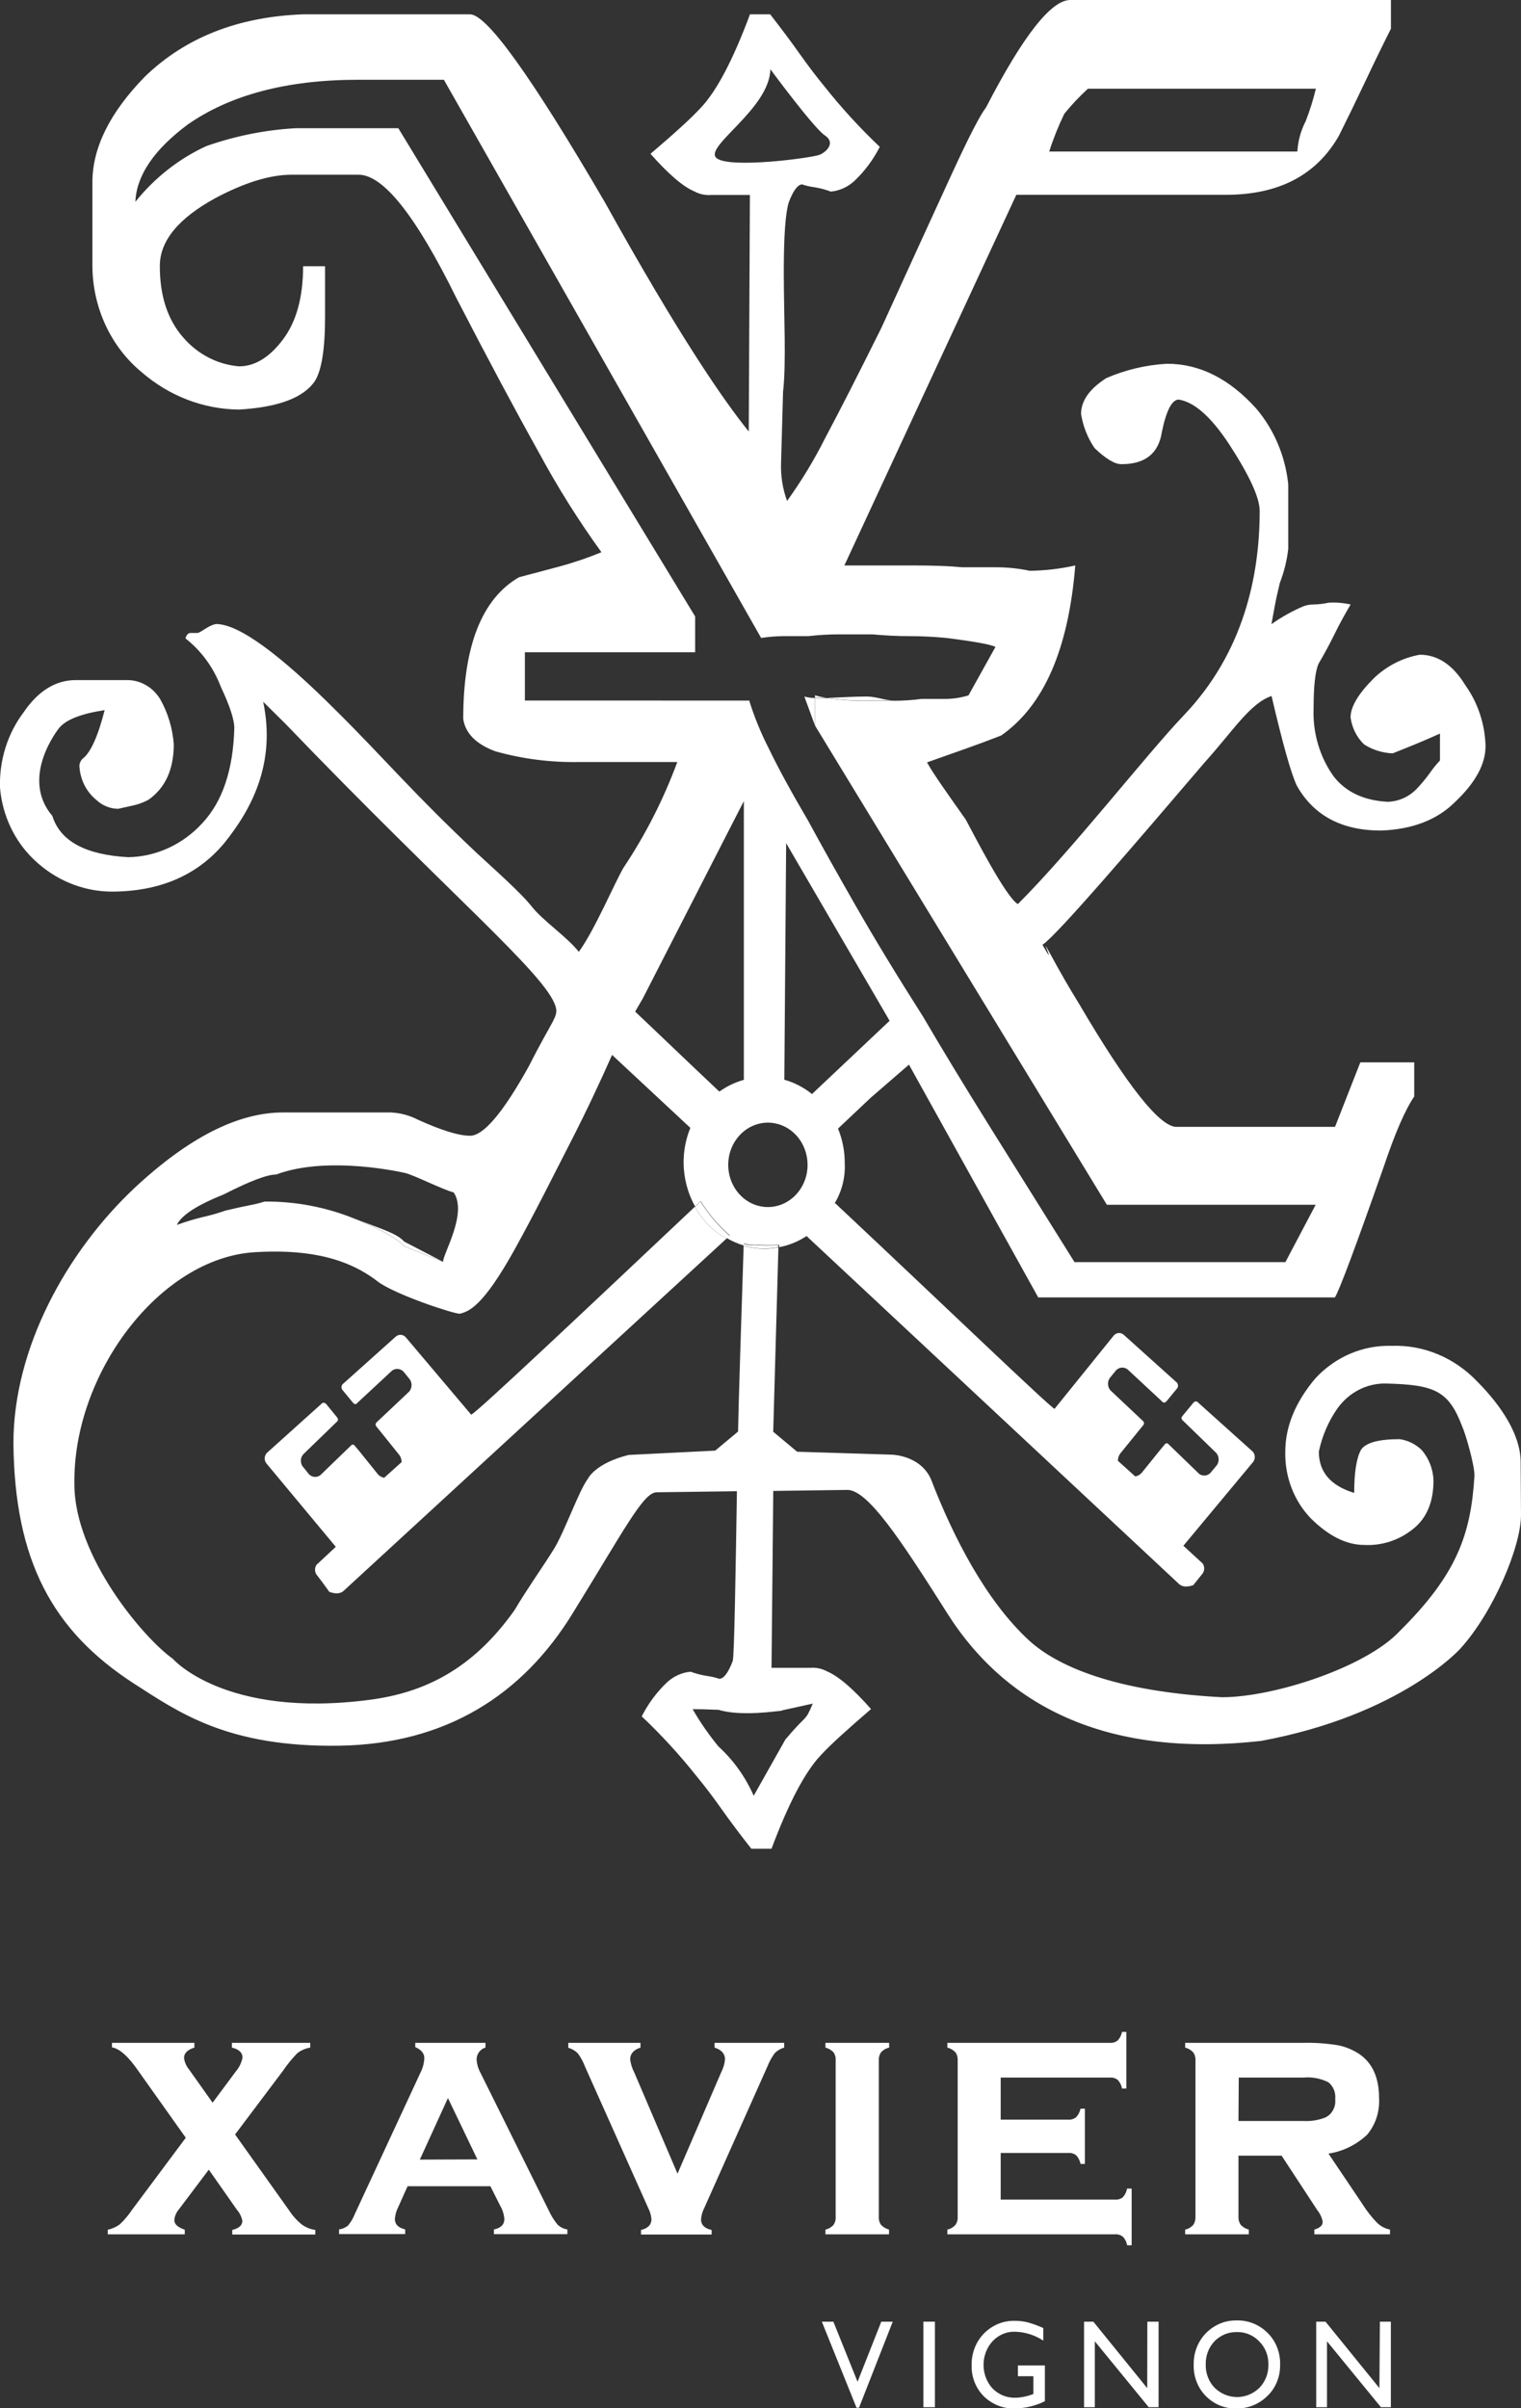 <svg width="36" height="57" viewBox="0 0 36 57" fill="none" xmlns="http://www.w3.org/2000/svg">
<rect x="0" y="0" width="36" height="57" fill="#333333" stroke="none"/>
<g clip-path="url(#clip0_585_5782)">
<path d="M9.609 31.658C9.58 31.622 9.539 31.599 9.494 31.595C9.449 31.59 9.405 31.605 9.37 31.634L8.131 32.744C8.117 32.752 8.106 32.764 8.098 32.778C8.089 32.792 8.084 32.809 8.083 32.825C8.082 32.842 8.084 32.859 8.09 32.874C8.097 32.889 8.106 32.903 8.118 32.914L8.353 33.2C8.416 33.277 8.463 33.2 8.463 33.2L9.281 32.44C9.327 32.407 9.384 32.394 9.439 32.405C9.494 32.415 9.543 32.448 9.576 32.496L9.674 32.618C9.715 32.659 9.739 32.715 9.741 32.775C9.743 32.834 9.723 32.892 9.686 32.936L8.914 33.665C8.861 33.713 8.914 33.772 8.914 33.772L9 33.877L9.438 34.422C9.482 34.472 9.505 34.538 9.505 34.607L9.094 34.977C9.032 34.967 8.975 34.934 8.935 34.883L8.496 34.337L8.407 34.232C8.407 34.232 8.365 34.161 8.314 34.208L7.581 34.917C7.535 34.951 7.478 34.964 7.423 34.954C7.368 34.943 7.319 34.91 7.286 34.861L7.189 34.739C7.168 34.719 7.152 34.695 7.14 34.668C7.129 34.642 7.122 34.612 7.121 34.583C7.12 34.553 7.125 34.524 7.134 34.496C7.144 34.469 7.159 34.444 7.178 34.422L7.989 33.636C7.997 33.623 8.001 33.607 7.999 33.591C7.997 33.575 7.99 33.561 7.98 33.55L7.744 33.261C7.744 33.261 7.672 33.143 7.595 33.239L6.32 34.386C6.287 34.419 6.267 34.464 6.265 34.512C6.263 34.56 6.279 34.607 6.309 34.642L7.948 36.612L7.927 36.631L7.493 37.036C7.469 37.07 7.456 37.112 7.456 37.154C7.456 37.197 7.469 37.238 7.493 37.272C7.583 37.382 7.793 37.676 7.793 37.676C7.793 37.676 8.005 37.771 8.131 37.656L17.198 29.314C17.123 29.275 17.05 29.23 16.981 29.18C16.769 29.021 16.59 28.817 16.455 28.582L16.445 28.564C13.927 30.939 11.269 33.45 11.152 33.484L9.609 31.658Z" fill="white"/>
<path d="M19.291 16.521C19.376 16.521 19.473 16.521 19.577 16.521C19.48 16.508 19.385 16.487 19.291 16.457V16.521Z" fill="white"/>
<path d="M17.916 29.473C17.808 29.485 17.699 29.473 17.597 29.436V29.485C17.753 29.528 17.913 29.551 18.075 29.553C18.187 29.552 18.299 29.542 18.41 29.52H18.419V29.473C18.252 29.483 18.083 29.483 17.916 29.473Z" fill="white"/>
<path d="M35.992 34.61C35.992 33.959 35.528 33.268 34.968 32.703C34.701 32.422 34.383 32.201 34.033 32.055C33.684 31.909 33.309 31.841 32.934 31.855C32.601 31.845 32.27 31.908 31.961 32.039C31.652 32.171 31.371 32.369 31.137 32.62C30.659 33.185 30.421 33.767 30.421 34.361C30.414 34.652 30.464 34.942 30.567 35.212C30.67 35.483 30.823 35.727 31.019 35.932C31.444 36.356 31.869 36.568 32.294 36.568C32.71 36.589 33.119 36.454 33.45 36.186C33.769 35.932 33.929 35.548 33.929 35.039C33.919 34.771 33.819 34.516 33.648 34.318C33.503 34.18 33.323 34.092 33.13 34.064C32.625 34.064 32.319 34.149 32.212 34.318C32.105 34.515 32.052 34.855 32.052 35.336C31.494 35.166 31.215 34.84 31.215 34.359C31.292 33.991 31.441 33.644 31.652 33.341C31.787 33.151 31.962 32.998 32.163 32.895C32.364 32.792 32.586 32.741 32.809 32.747C33.954 32.775 34.289 32.917 34.609 33.765C34.689 33.935 34.911 34.714 34.898 34.939C34.812 36.327 34.48 37.269 33.12 38.616C32.323 39.464 30.148 40.172 28.926 40.172C26.375 40.039 25.008 39.43 24.351 38.823C23.341 37.891 22.564 36.39 22.032 35.004C21.769 34.43 21.089 34.43 21.089 34.43L18.867 34.361L18.301 33.888L18.424 29.526H18.414C18.304 29.547 18.192 29.558 18.079 29.558C17.918 29.556 17.757 29.533 17.601 29.49C17.555 30.89 17.475 33.406 17.469 33.884L16.928 34.335L14.881 34.437C14.084 34.634 13.915 35 13.915 35C13.703 35.282 13.362 36.252 13.118 36.651C12.874 37.05 12.494 37.578 12.175 38.115C11.173 39.53 10.018 40.066 8.752 40.233C5.317 40.682 4.087 39.259 4.087 39.259C3.405 38.779 1.761 36.841 1.761 35.131C1.718 32.525 3.773 29.78 6.023 29.639C7.086 29.575 8.118 29.694 8.937 30.33C9.336 30.635 10.723 31.095 10.883 31.095C11.095 31.039 11.421 30.942 12.184 29.568C12.679 28.674 13.1 27.82 13.5 27.042C13.864 26.333 14.189 25.642 14.487 24.969L16.34 26.696C16.233 26.954 16.179 27.234 16.18 27.517C16.182 27.883 16.276 28.243 16.453 28.557L16.585 28.431C16.775 28.738 17.008 29.011 17.276 29.242L17.206 29.307C17.329 29.379 17.459 29.436 17.595 29.476H17.609V29.427C17.712 29.464 17.82 29.477 17.928 29.465C18.099 29.475 18.27 29.475 18.441 29.465V29.52C18.672 29.477 18.892 29.387 19.09 29.256L27.908 37.494C28.033 37.608 28.245 37.517 28.245 37.517L28.465 37.242C28.489 37.208 28.502 37.166 28.502 37.124C28.502 37.081 28.489 37.04 28.465 37.006L28.028 36.604L28.009 36.587L29.654 34.61C29.685 34.575 29.701 34.528 29.699 34.48C29.698 34.432 29.679 34.387 29.646 34.354L28.371 33.209C28.293 33.112 28.223 33.229 28.223 33.229L27.985 33.518C27.974 33.529 27.967 33.543 27.966 33.559C27.964 33.575 27.968 33.591 27.977 33.604L28.788 34.391C28.826 34.435 28.846 34.493 28.843 34.552C28.841 34.612 28.818 34.668 28.777 34.709L28.677 34.829C28.645 34.877 28.596 34.911 28.541 34.921C28.486 34.932 28.43 34.92 28.384 34.887L27.65 34.176C27.599 34.13 27.558 34.2 27.558 34.2L27.47 34.306L27.03 34.851C26.989 34.902 26.932 34.935 26.87 34.946L26.459 34.576C26.459 34.508 26.483 34.441 26.526 34.39L26.966 33.847L27.052 33.742C27.052 33.742 27.108 33.681 27.052 33.633L26.279 32.905C26.242 32.861 26.223 32.802 26.225 32.743C26.227 32.684 26.251 32.627 26.292 32.586L26.391 32.464C26.424 32.416 26.473 32.383 26.528 32.373C26.583 32.363 26.639 32.376 26.686 32.41L27.503 33.17C27.503 33.17 27.55 33.238 27.615 33.161L27.849 32.876C27.861 32.865 27.87 32.851 27.875 32.836C27.881 32.821 27.883 32.804 27.882 32.788C27.88 32.771 27.875 32.755 27.867 32.741C27.859 32.727 27.848 32.715 27.835 32.707L26.596 31.592C26.561 31.562 26.517 31.547 26.472 31.552C26.427 31.556 26.386 31.579 26.357 31.616L24.96 33.346C24.85 33.306 22.339 30.891 19.773 28.484C19.753 28.514 19.773 28.442 19.753 28.484C19.927 28.2 20.011 27.864 19.994 27.525C19.994 27.246 19.94 26.969 19.835 26.713L20.608 25.983L21.514 25.199L24.573 30.708H31.596C31.702 30.538 32.088 29.505 32.754 27.608C33.02 26.817 33.26 26.265 33.473 25.953V25.145H32.197L31.598 26.672H27.846C27.448 26.672 26.676 25.696 25.531 23.744C25.319 23.404 25.086 23 24.833 22.532C24.579 22.064 25.043 23.017 24.674 22.363C25.019 22.137 26.923 19.906 28.521 18.036C29.185 17.3 29.589 16.643 30.096 16.474C30.36 17.605 30.56 18.315 30.694 18.596C31.094 19.305 31.759 19.659 32.688 19.658C33.432 19.631 34.017 19.405 34.442 18.98C34.92 18.527 35.16 18.088 35.161 17.663C35.148 17.14 34.98 16.635 34.683 16.219C34.389 15.738 34.03 15.497 33.605 15.497C33.203 15.568 32.828 15.758 32.524 16.046C32.153 16.416 31.966 16.725 31.966 16.981C32 17.227 32.112 17.452 32.285 17.619C32.491 17.75 32.724 17.823 32.964 17.831C33.176 17.746 33.369 17.67 33.543 17.597C33.717 17.524 33.895 17.449 34.082 17.363V18.001C33.994 18.093 33.914 18.192 33.841 18.298C33.743 18.433 33.637 18.561 33.522 18.681C33.338 18.866 33.097 18.971 32.844 18.978C32.285 18.948 31.86 18.75 31.569 18.382C31.238 17.92 31.068 17.35 31.091 16.769C31.091 16.232 31.131 15.878 31.21 15.707C31.343 15.481 31.47 15.247 31.588 15.006C31.706 14.765 31.834 14.533 31.968 14.307C31.797 14.27 31.623 14.255 31.449 14.265C31.331 14.291 31.211 14.305 31.091 14.307C31.009 14.307 30.927 14.322 30.85 14.35C30.585 14.463 30.331 14.605 30.093 14.774C30.118 14.633 30.145 14.491 30.171 14.35C30.196 14.209 30.238 14.022 30.292 13.797C30.392 13.539 30.46 13.268 30.491 12.991V11.464C30.422 10.796 30.157 10.169 29.734 9.671C29.096 8.962 28.392 8.609 27.62 8.61C27.127 8.637 26.642 8.752 26.185 8.949C25.788 9.204 25.587 9.487 25.587 9.798C25.634 10.089 25.743 10.366 25.906 10.605C26.172 10.86 26.384 10.987 26.544 10.987C27.104 10.987 27.423 10.733 27.5 10.224C27.605 9.715 27.739 9.458 27.899 9.458C28.27 9.516 28.669 9.87 29.096 10.521C29.574 11.257 29.814 11.78 29.815 12.091C29.815 13.618 29.441 15.442 28.018 16.932C27.122 17.872 25.369 20.125 24.091 21.399C23.8 21.229 23.044 19.74 22.859 19.4C22.62 19.061 22.425 18.786 22.28 18.574C22.135 18.362 22.02 18.187 21.941 18.045L22.838 17.728C23.118 17.629 23.404 17.523 23.696 17.409C24.707 16.704 25.291 15.363 25.45 13.384C25.095 13.464 24.734 13.506 24.372 13.51C24.11 13.454 23.843 13.427 23.575 13.427H22.778C22.485 13.398 22.1 13.384 21.62 13.384H19.985L24.055 4.611H29.016C30.266 4.611 31.157 4.146 31.689 3.215C31.901 2.791 32.107 2.367 32.307 1.943C32.507 1.518 32.712 1.097 32.922 0.679V0H25.332C24.879 0 24.214 0.848 23.337 2.545C23.203 2.715 22.939 3.224 22.54 4.09C22.142 4.957 21.584 6.172 20.865 7.752C20.332 8.824 19.887 9.701 19.527 10.376C19.266 10.895 18.966 11.39 18.629 11.857C18.526 11.575 18.477 11.273 18.486 10.97L18.534 9.274C18.613 8.568 18.551 7.456 18.551 6.44C18.551 5.592 18.59 5.042 18.669 4.789C18.776 4.508 18.883 4.365 18.988 4.365C19.078 4.397 19.171 4.418 19.265 4.43C19.402 4.451 19.536 4.486 19.666 4.535C19.873 4.515 20.069 4.426 20.225 4.28C20.467 4.051 20.669 3.779 20.823 3.476C20.352 3.03 19.912 2.549 19.506 2.036C19.32 1.81 19.127 1.556 18.927 1.274C18.728 0.992 18.495 0.681 18.229 0.339H17.751C17.352 1.412 16.966 2.147 16.593 2.545C16.461 2.686 16.302 2.842 16.115 3.011C15.929 3.181 15.688 3.393 15.396 3.641C15.822 4.121 16.166 4.418 16.434 4.53C16.557 4.597 16.695 4.626 16.833 4.615H17.749L17.722 10.213C17.128 9.479 16.074 7.954 14.32 4.793C12.588 1.824 11.524 0.339 11.126 0.339H7.174C5.631 0.396 4.38 0.89 3.423 1.82C2.598 2.668 2.186 3.5 2.187 4.318V6.308C2.191 6.79 2.298 7.265 2.499 7.698C2.7 8.13 2.99 8.509 3.348 8.805C4.001 9.373 4.816 9.687 5.659 9.694C6.591 9.639 7.189 9.413 7.455 9.016C7.614 8.761 7.694 8.252 7.694 7.489V6.301H7.174C7.174 7.036 7.015 7.613 6.696 8.037C6.377 8.461 6.029 8.671 5.658 8.671C5.154 8.63 4.684 8.388 4.341 7.993C3.968 7.571 3.782 7.005 3.783 6.296C3.783 5.703 4.222 5.167 5.1 4.688C5.79 4.321 6.388 4.137 6.895 4.136H8.489C9.073 4.136 9.845 5.11 10.804 7.058C11.548 8.498 12.2 9.718 12.759 10.719C13.201 11.537 13.694 12.323 14.235 13.07C13.909 13.205 13.576 13.318 13.237 13.41L12.281 13.664C11.403 14.175 10.964 15.293 10.964 17.018C11.016 17.358 11.268 17.612 11.721 17.782C12.372 17.965 13.043 18.05 13.716 18.036H16.031C15.703 18.924 15.274 19.765 14.755 20.542C14.541 20.91 14.073 22.018 13.7 22.529C13.406 22.161 12.85 21.794 12.584 21.455C12.317 21.116 11.614 20.498 11.287 20.193C9.741 18.735 9.13 17.987 7.986 16.85C6.604 15.465 5.647 14.772 5.116 14.77C4.929 14.799 4.749 14.982 4.668 14.982H4.508C4.456 14.982 4.414 15.025 4.389 15.11C4.763 15.402 5.053 15.799 5.227 16.257C5.44 16.709 5.546 17.034 5.546 17.232C5.519 18.223 5.266 18.973 4.789 19.483C4.328 19.988 3.697 20.278 3.035 20.289C2.023 20.233 1.425 19.908 1.24 19.314C0.456 18.393 1.399 17.232 1.399 17.232C1.559 17.035 1.918 16.893 2.477 16.808C2.318 17.431 2.144 17.814 1.959 17.955C1.936 17.976 1.916 18.002 1.903 18.031C1.889 18.06 1.881 18.092 1.879 18.125C1.886 18.282 1.926 18.435 1.994 18.574C2.063 18.713 2.159 18.835 2.276 18.93C2.42 19.066 2.604 19.142 2.796 19.144L3.176 19.059C3.293 19.032 3.406 18.988 3.514 18.93C3.914 18.649 4.113 18.209 4.113 17.616C4.085 17.24 3.976 16.877 3.794 16.553C3.712 16.416 3.599 16.302 3.465 16.223C3.332 16.143 3.182 16.1 3.029 16.097H1.796C1.317 16.097 0.904 16.352 0.558 16.861C0.178 17.365 -0.02 17.998 -0 18.644C0.055 19.296 0.34 19.902 0.797 20.34C1.3 20.826 1.954 21.098 2.633 21.104C3.777 21.104 4.668 20.721 5.307 19.957C5.945 19.165 6.538 18.077 6.229 16.61L6.744 17.119C10.655 21.19 12.917 23.056 13.15 23.822C13.223 24.064 13.081 24.122 12.523 25.226C11.911 26.331 11.445 26.883 11.126 26.882C10.86 26.882 10.447 26.755 9.889 26.501C9.69 26.399 9.473 26.341 9.252 26.331H6.696C5.633 26.331 4.464 26.925 3.188 28.114C1.565 29.641 0.318 31.921 0.318 34.157C0.344 36.931 1.237 38.596 3.166 39.846C4.226 40.525 5.382 41.363 8.045 41.319C10.544 41.276 12.364 40.131 13.559 38.178C14.784 36.197 15.226 35.321 15.544 35.321L17.442 35.296C17.413 37.08 17.381 39.188 17.343 39.313C17.236 39.595 17.13 39.736 17.024 39.736C16.933 39.705 16.841 39.683 16.747 39.671C16.61 39.65 16.475 39.615 16.345 39.568C16.138 39.587 15.943 39.676 15.787 39.82C15.545 40.05 15.343 40.322 15.189 40.625C15.66 41.07 16.1 41.551 16.506 42.065C16.693 42.291 16.886 42.545 17.084 42.827C17.283 43.108 17.516 43.419 17.783 43.758H18.261C18.662 42.685 19.048 41.95 19.419 41.553C19.551 41.41 19.712 41.254 19.897 41.086C20.082 40.918 20.323 40.704 20.616 40.452C20.192 39.97 19.844 39.675 19.58 39.562C19.456 39.495 19.318 39.465 19.179 39.476H18.261L18.302 35.289L20.071 35.265C20.549 35.294 21.287 36.392 22.419 38.183C23.872 40.48 26.327 41.602 29.85 41.206C33.162 40.592 34.565 39.021 34.565 39.021C35.335 38.173 36 36.621 36 35.857L35.992 34.61ZM25.19 2.694C25.362 2.482 25.549 2.283 25.75 2.1H31.145C31.082 2.361 31.002 2.616 30.906 2.864C30.79 3.086 30.722 3.333 30.706 3.587H24.833C24.931 3.28 25.051 2.982 25.19 2.694ZM18.175 28.57C17.989 28.57 17.808 28.512 17.653 28.402C17.499 28.292 17.378 28.136 17.307 27.953C17.236 27.77 17.218 27.569 17.254 27.375C17.29 27.182 17.38 27.004 17.512 26.864C17.643 26.724 17.811 26.629 17.993 26.591C18.175 26.552 18.364 26.573 18.535 26.648C18.707 26.724 18.854 26.853 18.957 27.017C19.059 27.182 19.114 27.375 19.114 27.573C19.114 27.837 19.015 28.091 18.838 28.278C18.662 28.465 18.424 28.57 18.175 28.57ZM19.219 25.895C19.023 25.738 18.801 25.623 18.564 25.556L18.607 19.957L21.056 24.161L19.219 25.895ZM16.949 3.732C16.683 3.454 18.213 2.572 18.234 1.639C18.234 1.639 19.259 3.03 19.521 3.203C19.782 3.376 19.57 3.587 19.406 3.661C19.242 3.736 17.218 4.006 16.949 3.732ZM12.423 16.581V15.439H16.453V14.591L9.428 3.035H6.996C6.276 3.075 5.565 3.218 4.881 3.459C4.235 3.756 3.662 4.207 3.204 4.776C3.231 4.154 3.643 3.545 4.441 2.949C5.452 2.243 6.796 1.889 8.472 1.888H10.506L18.015 15.1C18.187 15.073 18.36 15.059 18.534 15.057H19.132C19.37 15.03 19.61 15.015 19.851 15.015H20.648C20.967 15.044 21.258 15.057 21.525 15.057C21.818 15.057 22.11 15.072 22.403 15.1C23.067 15.184 23.453 15.255 23.561 15.312L22.923 16.459C22.742 16.515 22.554 16.543 22.365 16.543H21.807C21.595 16.572 21.382 16.586 21.169 16.586H20.491C20.186 16.59 19.882 16.57 19.58 16.525C19.476 16.525 19.379 16.525 19.294 16.525V17.18L26.198 28.516H31.14L30.424 29.873H25.432C24.688 28.685 24.017 27.61 23.417 26.65C22.818 25.69 22.293 24.824 21.842 24.054C21.23 23.093 20.705 22.229 20.267 21.463C19.829 20.698 19.449 20.019 19.128 19.427C18.73 18.749 18.417 18.175 18.192 17.707C18.008 17.348 17.854 16.971 17.733 16.582L12.423 16.581ZM15.214 23.633L17.606 18.961V25.562H17.595C17.392 25.62 17.2 25.713 17.026 25.837C16.294 25.148 15.517 24.4 15.033 23.944L15.214 23.633ZM5.301 28.268C5.912 27.956 6.324 27.8 6.536 27.8C7.775 27.335 9.585 27.763 9.585 27.763C9.784 27.805 10.497 28.167 10.737 28.223C11.072 28.713 10.486 29.672 10.486 29.868L9.572 29.5C9.384 29.302 8.971 29.076 8.333 28.822C7.67 28.562 6.967 28.433 6.261 28.44C6.149 28.476 6.036 28.504 5.921 28.525C5.774 28.553 5.581 28.595 5.342 28.652C5.172 28.711 4.999 28.761 4.824 28.801C4.608 28.852 4.395 28.916 4.186 28.993C4.292 28.764 4.665 28.523 5.301 28.268ZM18.505 40.484L19.237 40.323C19.044 40.776 19.127 40.533 18.59 41.171L17.839 42.504C17.642 42.057 17.359 41.66 17.006 41.339C16.779 41.063 16.574 40.768 16.394 40.455C16.553 40.455 16.649 40.455 17.009 40.47C17.55 40.636 18.425 40.492 18.505 40.492V40.484Z" fill="white"/>
<path d="M19.572 16.52C19.874 16.565 20.179 16.585 20.484 16.581H21.162C20.948 16.581 20.747 16.486 20.508 16.486C20.2 16.486 19.859 16.511 19.572 16.52Z" fill="white"/>
<path d="M19.291 17.176V16.521C19.206 16.522 19.12 16.51 19.038 16.486L19.291 17.176Z" fill="white"/>
<path d="M8.335 28.82C8.973 29.074 9.386 29.3 9.574 29.498L10.488 29.867L9.566 29.387C9.384 29.181 8.973 29.074 8.335 28.82Z" fill="white"/>
<path d="M16.984 29.181C17.053 29.232 17.126 29.276 17.201 29.315L17.271 29.251C17.004 29.02 16.771 28.746 16.581 28.44L16.449 28.565L16.458 28.584C16.594 28.819 16.773 29.022 16.984 29.181Z" fill="white"/>
<path d="M20.859 54.952H21.13L20.332 56.988H20.272L19.452 54.952H19.725L20.297 56.374L20.859 54.952Z" fill="white"/>
<path d="M21.855 54.952H22.128V56.976H21.855V54.952Z" fill="white"/>
<path d="M24.093 55.987H24.731V56.835C24.512 56.943 24.274 57.001 24.033 57.005C23.895 57.012 23.758 56.99 23.628 56.939C23.498 56.889 23.38 56.812 23.279 56.712C23.187 56.618 23.115 56.506 23.066 56.381C23.017 56.256 22.994 56.122 22.997 55.987C22.994 55.847 23.018 55.707 23.068 55.577C23.118 55.447 23.193 55.33 23.288 55.232C23.386 55.133 23.501 55.055 23.628 55.003C23.754 54.952 23.888 54.928 24.023 54.932C24.126 54.931 24.228 54.944 24.328 54.969C24.453 55.004 24.575 55.049 24.693 55.103V55.4C24.489 55.267 24.256 55.194 24.017 55.19C23.92 55.187 23.823 55.206 23.733 55.245C23.642 55.284 23.561 55.342 23.492 55.415C23.355 55.565 23.279 55.766 23.279 55.974C23.279 56.183 23.355 56.384 23.492 56.533C23.566 56.607 23.652 56.664 23.746 56.702C23.84 56.739 23.94 56.756 24.041 56.752C24.175 56.748 24.307 56.721 24.433 56.673L24.459 56.664V56.243H24.092L24.093 55.987Z" fill="white"/>
<path d="M27.156 54.952H27.422V56.976H27.188L25.913 55.417V56.976H25.658V54.952H25.878L27.153 56.525L27.156 54.952Z" fill="white"/>
<path d="M29.272 54.923C29.544 54.915 29.807 55.022 30.005 55.22C30.101 55.315 30.177 55.431 30.227 55.559C30.278 55.688 30.302 55.826 30.299 55.965C30.302 56.104 30.277 56.242 30.226 56.37C30.175 56.498 30.099 56.613 30.002 56.706C29.8 56.907 29.532 57.014 29.256 57.005C29.124 57.009 28.993 56.985 28.87 56.935C28.747 56.884 28.635 56.809 28.54 56.712C28.446 56.617 28.372 56.503 28.323 56.376C28.273 56.249 28.25 56.113 28.253 55.975C28.25 55.836 28.273 55.697 28.323 55.568C28.373 55.439 28.447 55.322 28.542 55.225C28.639 55.126 28.753 55.048 28.878 54.996C29.004 54.944 29.137 54.92 29.272 54.923ZM29.282 55.198C29.183 55.195 29.085 55.212 28.993 55.249C28.901 55.287 28.817 55.343 28.746 55.415C28.677 55.488 28.623 55.574 28.587 55.67C28.552 55.765 28.535 55.867 28.538 55.97C28.536 56.072 28.553 56.173 28.59 56.267C28.626 56.361 28.68 56.446 28.749 56.517C28.894 56.658 29.083 56.736 29.279 56.736C29.475 56.736 29.665 56.658 29.809 56.517C29.879 56.445 29.933 56.359 29.97 56.265C30.006 56.17 30.024 56.068 30.021 55.965C30.023 55.864 30.006 55.764 29.969 55.67C29.933 55.577 29.878 55.493 29.809 55.424C29.74 55.35 29.658 55.292 29.567 55.254C29.476 55.215 29.379 55.196 29.282 55.198Z" fill="white"/>
<path d="M32.66 54.952H32.92V56.976H32.684L31.408 55.417V56.976H31.153V54.952H31.373L32.649 56.525L32.66 54.952Z" fill="white"/>
<path d="M5.564 50.521L6.84 52.314C6.924 52.443 7.027 52.558 7.144 52.653C7.24 52.722 7.349 52.765 7.463 52.781V52.889H5.497V52.781C5.657 52.743 5.736 52.67 5.736 52.565C5.717 52.469 5.674 52.38 5.61 52.307L4.942 51.354L4.228 52.302C4.17 52.37 4.134 52.457 4.126 52.548C4.126 52.647 4.209 52.718 4.373 52.776V52.884H2.551V52.776C2.653 52.754 2.75 52.711 2.836 52.648C2.943 52.547 3.039 52.433 3.122 52.309L4.397 50.599L3.27 49.011C3.036 48.672 2.829 48.488 2.65 48.459V48.352H4.601V48.465C4.442 48.514 4.356 48.595 4.356 48.709C4.368 48.809 4.409 48.903 4.472 48.979L5.032 49.769L5.58 49.031C5.66 48.939 5.715 48.826 5.74 48.704C5.74 48.583 5.655 48.504 5.489 48.465V48.352H7.343V48.465C7.235 48.482 7.131 48.526 7.041 48.593C6.914 48.723 6.799 48.864 6.696 49.016L5.564 50.521Z" fill="white"/>
<path d="M11.607 51.746H9.647L9.426 52.239C9.381 52.326 9.354 52.421 9.346 52.519C9.346 52.648 9.427 52.731 9.59 52.767V52.879H8.026V52.767C8.104 52.758 8.178 52.726 8.24 52.674C8.306 52.593 8.36 52.501 8.399 52.402L9.955 49.051C10.008 48.947 10.038 48.831 10.043 48.712C10.043 48.602 9.971 48.515 9.829 48.453V48.352H11.49V48.465C11.432 48.48 11.38 48.516 11.342 48.566C11.304 48.615 11.282 48.677 11.28 48.741C11.287 48.857 11.32 48.969 11.376 49.069L12.987 52.317C13.043 52.44 13.114 52.554 13.198 52.657C13.263 52.717 13.343 52.756 13.429 52.769V52.881H11.69V52.769C11.849 52.738 11.937 52.657 11.937 52.523C11.929 52.413 11.896 52.306 11.841 52.212L11.607 51.746ZM11.299 51.111L10.602 49.659L9.937 51.116L11.299 51.111Z" fill="white"/>
<path d="M16.036 51.449L17.069 49.051C17.118 48.956 17.149 48.852 17.16 48.744C17.16 48.61 17.077 48.517 16.913 48.465V48.352H18.56V48.465C18.477 48.489 18.401 48.533 18.338 48.595C18.267 48.691 18.209 48.798 18.164 48.911L16.672 52.255C16.628 52.338 16.601 52.431 16.592 52.526C16.592 52.66 16.675 52.745 16.843 52.781V52.889H15.172V52.781C15.331 52.745 15.419 52.66 15.419 52.526C15.411 52.431 15.383 52.338 15.339 52.255L13.847 48.916C13.804 48.802 13.746 48.695 13.675 48.599C13.611 48.537 13.535 48.492 13.451 48.47V48.352H15.159V48.465C14.996 48.519 14.915 48.612 14.915 48.744C14.929 48.852 14.961 48.956 15.011 49.051L16.036 51.449Z" fill="white"/>
<path d="M20.8 48.765V52.468C20.795 52.537 20.814 52.605 20.852 52.66C20.905 52.715 20.971 52.754 21.042 52.772V52.884H19.537V52.772C19.608 52.758 19.674 52.72 19.725 52.665C19.764 52.61 19.784 52.541 19.779 52.472V48.765C19.784 48.697 19.765 48.629 19.727 48.575C19.674 48.52 19.608 48.483 19.537 48.465V48.352H21.045V48.465C20.973 48.48 20.907 48.518 20.855 48.573C20.816 48.628 20.796 48.696 20.8 48.765Z" fill="white"/>
<path d="M23.685 50.959V52.063H26.396C26.46 52.068 26.524 52.048 26.576 52.007C26.627 51.951 26.662 51.88 26.676 51.803H26.785V53.144H26.678C26.665 53.068 26.631 52.998 26.579 52.944C26.527 52.901 26.463 52.88 26.397 52.884H22.423V52.772C22.494 52.758 22.56 52.72 22.611 52.665C22.651 52.61 22.671 52.541 22.667 52.472V48.765C22.671 48.697 22.652 48.629 22.613 48.575C22.56 48.52 22.494 48.482 22.423 48.465V48.352H26.271C26.338 48.358 26.403 48.337 26.456 48.295C26.507 48.239 26.542 48.169 26.557 48.093H26.659V49.433H26.557C26.543 49.356 26.508 49.286 26.456 49.23C26.403 49.189 26.337 49.169 26.271 49.174H23.685V50.17H25.289C25.355 50.174 25.419 50.154 25.471 50.112C25.523 50.056 25.558 49.986 25.575 49.91H25.678V51.218H25.575C25.56 51.142 25.525 51.072 25.474 51.016C25.421 50.974 25.355 50.953 25.289 50.959H23.685Z" fill="white"/>
<path d="M29.313 51.023V52.468C29.309 52.537 29.328 52.605 29.366 52.66C29.419 52.715 29.485 52.754 29.557 52.772V52.884H28.051V52.772C28.122 52.758 28.188 52.721 28.239 52.665C28.279 52.61 28.298 52.541 28.295 52.472V48.765C28.299 48.697 28.279 48.629 28.24 48.575C28.188 48.52 28.122 48.483 28.051 48.465V48.352H30.842C31.12 48.346 31.397 48.365 31.671 48.41C31.852 48.446 32.025 48.518 32.18 48.622C32.488 48.836 32.642 49.184 32.641 49.667C32.649 49.824 32.628 49.98 32.58 50.128C32.531 50.275 32.455 50.411 32.357 50.528C32.1 50.768 31.782 50.923 31.443 50.974L32.248 52.17C32.35 52.333 32.468 52.483 32.601 52.619C32.686 52.698 32.789 52.751 32.899 52.772V52.884H31.109V52.772C31.241 52.733 31.306 52.674 31.306 52.589C31.289 52.489 31.246 52.396 31.183 52.319L30.334 51.023H29.313ZM29.313 50.202H30.85C31.026 50.212 31.202 50.184 31.367 50.12C31.444 50.084 31.509 50.023 31.551 49.945C31.594 49.867 31.612 49.777 31.603 49.688C31.611 49.612 31.601 49.535 31.573 49.465C31.545 49.395 31.5 49.334 31.443 49.287C31.261 49.195 31.058 49.156 30.857 49.174H29.32L29.313 50.202Z" fill="white"/>
</g>
<defs>
<clipPath id="clip0_585_5782">
<rect width="36" height="57" fill="white"/>
</clipPath>
</defs>
</svg>
